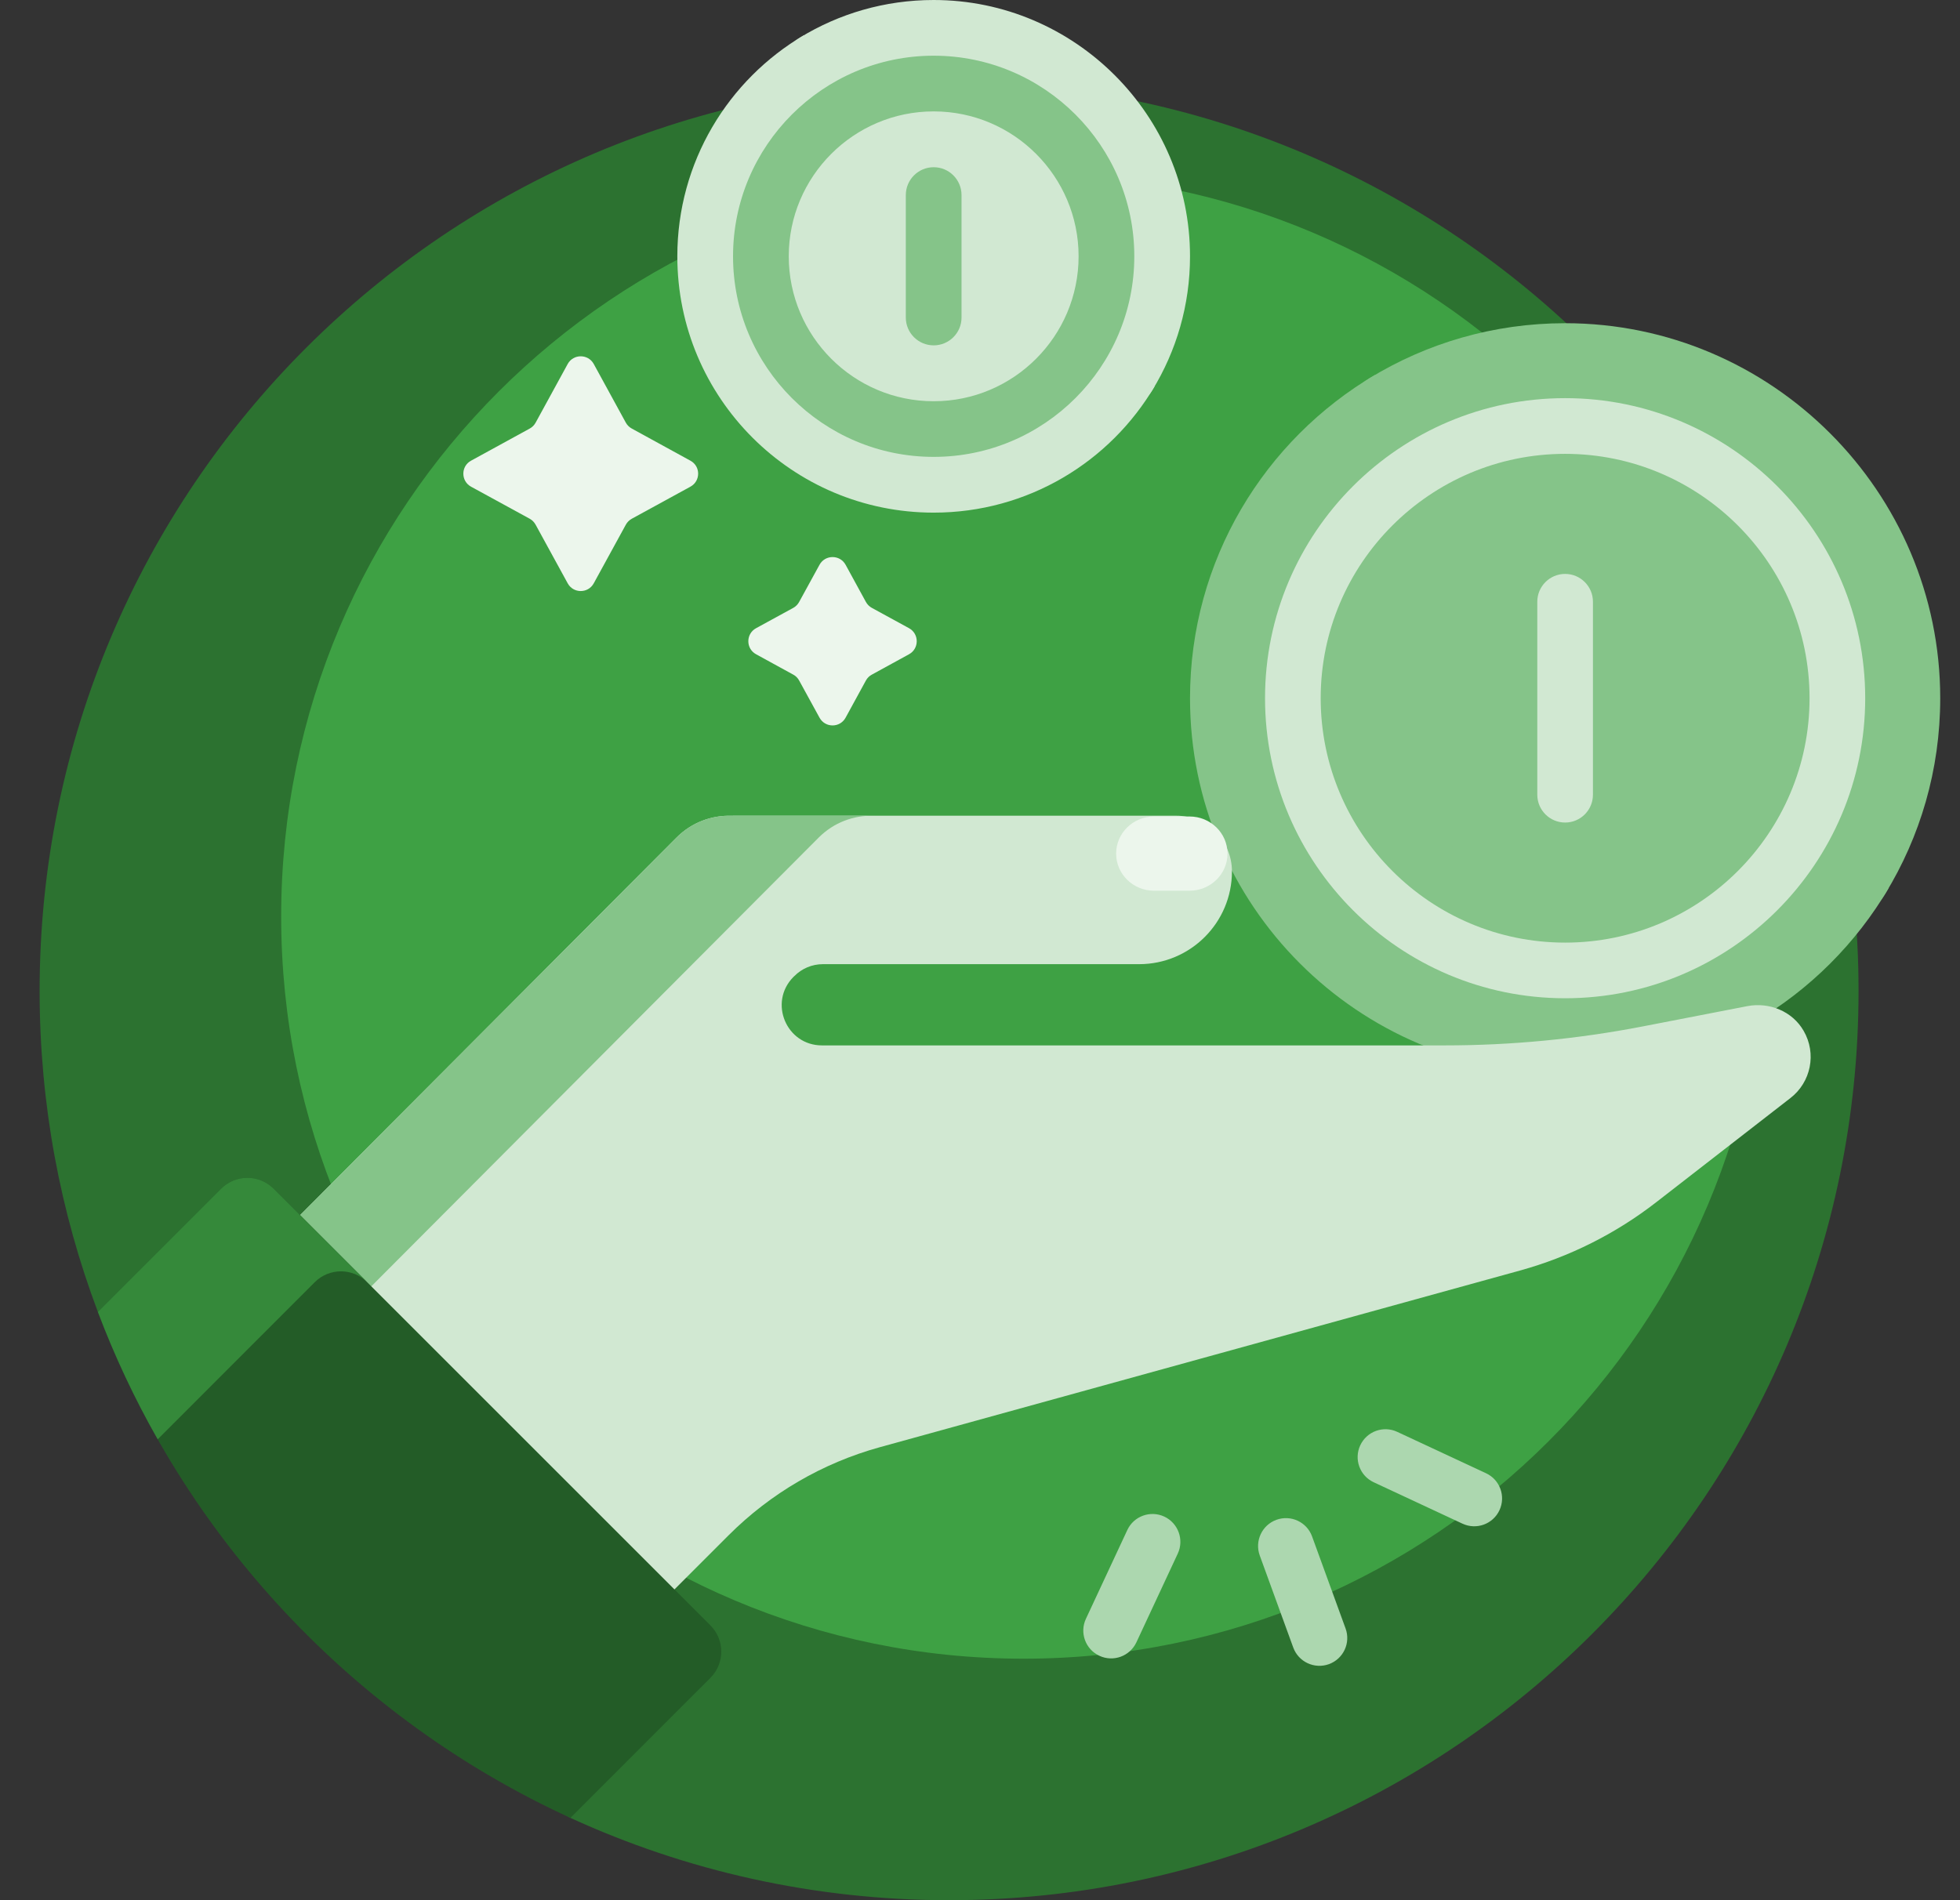 <svg width="33" height="32" viewBox="0 0 33 32" fill="none" xmlns="http://www.w3.org/2000/svg">
<rect x="0" y="0" width="33" height="32" fill="#333333" stroke="none"/>
<path d="M31.292 16.688C31.292 25.144 24.436 32 15.979 32C13.704 32 11.545 31.504 9.604 30.614C9.296 30.473 9.547 29.853 9.251 29.692C6.244 28.064 3.843 25.458 2.475 22.301C2.379 22.078 1.734 22.321 1.648 22.093C1.014 20.412 0.667 18.59 0.667 16.688C0.667 8.231 7.522 1.375 15.979 1.375C24.436 1.375 31.292 8.231 31.292 16.688Z" fill="#2C7230"/>
<path d="M29.734 15.433C29.734 22.337 24.137 27.933 17.234 27.933C10.33 27.933 4.734 22.337 4.734 15.433C4.734 8.53 10.33 2.933 17.234 2.933C24.137 2.933 29.734 8.53 29.734 15.433Z" fill="#3EA144"/>
<path d="M19.603 25.54C19.837 25.65 19.939 25.928 19.83 26.163L19.133 27.658C19.023 27.892 18.744 27.994 18.51 27.884C18.275 27.775 18.174 27.496 18.283 27.262L18.98 25.767C19.089 25.532 19.368 25.431 19.603 25.54ZM21.491 25.594C21.247 25.683 21.122 25.952 21.21 26.195L21.774 27.745C21.863 27.988 22.132 28.113 22.375 28.025C22.619 27.936 22.744 27.667 22.655 27.424L22.091 25.874C22.003 25.631 21.734 25.506 21.491 25.594ZM23.525 24.113C23.29 24.003 23.012 24.105 22.902 24.34C22.793 24.574 22.894 24.853 23.129 24.962L24.623 25.659C24.858 25.769 25.137 25.667 25.246 25.433C25.356 25.198 25.254 24.919 25.02 24.81L23.525 24.113Z" fill="#ACD7AF"/>
<path d="M32.667 11.758C32.667 12.965 32.329 14.092 31.742 15.051C31.656 15.191 31.538 15.309 31.398 15.394C30.44 15.981 29.312 16.319 28.106 16.319C24.63 16.319 21.791 13.48 21.791 10.004C21.791 8.798 22.128 7.671 22.715 6.713C22.801 6.572 22.92 6.454 23.06 6.368C24.019 5.781 25.146 5.443 26.352 5.443C29.828 5.443 32.667 8.282 32.667 11.758Z" fill="#85C489"/>
<path d="M31.801 14.952C30.704 16.82 28.674 18.074 26.351 18.074C22.864 18.074 20.036 15.246 20.036 11.758C20.036 9.436 21.29 7.406 23.158 6.309C22.607 7.246 22.292 8.338 22.292 9.503C22.292 12.991 25.119 15.818 28.607 15.818C29.772 15.818 30.864 15.503 31.801 14.952Z" fill="#85C489"/>
<path d="M26.352 6.705C23.565 6.705 21.299 8.972 21.299 11.758C21.299 14.545 23.565 16.811 26.352 16.811C29.138 16.811 31.404 14.545 31.404 11.758C31.404 8.972 29.138 6.705 26.352 6.705ZM26.352 15.874C24.082 15.874 22.236 14.028 22.236 11.758C22.236 9.489 24.082 7.643 26.352 7.643C28.621 7.643 30.467 9.489 30.467 11.758C30.467 14.028 28.621 15.874 26.352 15.874ZM26.82 10.133V13.383C26.82 13.642 26.61 13.852 26.352 13.852C26.093 13.852 25.883 13.642 25.883 13.383V10.133C25.883 9.875 26.093 9.665 26.352 9.665C26.61 9.665 26.82 9.875 26.82 10.133Z" fill="#D1E8D2"/>
<path d="M20.036 4.316C20.036 5.141 19.805 5.911 19.404 6.567C19.345 6.662 19.265 6.743 19.169 6.801C18.514 7.202 17.743 7.434 16.919 7.434C14.543 7.434 12.602 5.493 12.602 3.117C12.602 2.293 12.834 1.523 13.234 0.868C13.293 0.772 13.374 0.691 13.47 0.632C14.125 0.231 14.896 0 15.72 0C18.096 0 20.036 1.94 20.036 4.316Z" fill="#D1E8D2"/>
<path d="M19.444 6.499C18.695 7.776 17.307 8.633 15.72 8.633C13.336 8.633 11.404 6.7 11.404 4.316C11.404 2.729 12.261 1.342 13.537 0.592C13.28 5.932 18.804 6.875 19.444 6.499Z" fill="#D1E8D2"/>
<path d="M15.72 0.938C13.857 0.938 12.342 2.454 12.342 4.316C12.342 6.179 13.857 7.694 15.72 7.694C17.582 7.694 19.098 6.179 19.098 4.316C19.098 2.454 17.582 0.938 15.72 0.938ZM15.72 6.757C14.374 6.757 13.28 5.662 13.28 4.316C13.28 2.971 14.374 1.876 15.72 1.876C17.066 1.876 18.16 2.971 18.16 4.316C18.16 5.662 17.066 6.757 15.72 6.757ZM16.189 3.285V5.348C16.189 5.606 15.979 5.816 15.72 5.816C15.461 5.816 15.251 5.606 15.251 5.348V3.285C15.251 3.026 15.461 2.816 15.72 2.816C15.979 2.816 16.189 3.026 16.189 3.285Z" fill="#85C489"/>
<path d="M30.147 18.49L27.888 20.244C27.205 20.775 26.424 21.167 25.589 21.397L14.812 24.372C13.85 24.638 12.974 25.148 12.268 25.854L9.091 29.031L2.636 22.888L11.391 14.104C11.645 13.85 11.98 13.728 12.313 13.738C12.325 13.738 12.338 13.737 12.351 13.737H19.804C20.322 13.737 20.742 14.157 20.742 14.675C20.742 15.538 20.042 16.237 19.179 16.237H13.854C13.673 16.237 13.5 16.31 13.373 16.439L13.357 16.454C12.936 16.882 13.239 17.605 13.839 17.605H24.326C25.443 17.605 26.558 17.498 27.655 17.286L29.418 16.944C29.79 16.872 30.178 17.031 30.367 17.359C30.59 17.744 30.489 18.224 30.147 18.49Z" fill="#D1E8D2"/>
<path d="M14.744 13.737C14.732 13.737 14.719 13.738 14.707 13.738C14.374 13.728 14.039 13.85 13.785 14.104L5.03 22.888H2.636L11.391 14.104C11.645 13.85 11.98 13.728 12.313 13.738C12.325 13.738 12.338 13.737 12.351 13.737H14.744Z" fill="#85C489"/>
<path d="M20.028 15H19.43C19.078 15 18.792 14.72 18.792 14.375C18.792 14.03 19.078 13.75 19.43 13.75H20.028C20.381 13.75 20.667 14.03 20.667 14.375C20.667 14.72 20.381 15 20.028 15Z" fill="#ECF6EC"/>
<path d="M3.723 20.018C3.967 19.774 4.363 19.774 4.607 20.018L11.961 27.372C12.205 27.616 12.205 28.012 11.961 28.256L9.604 30.614C5.953 28.94 3.075 25.873 1.648 22.093L3.723 20.018Z" fill="#235C27"/>
<path d="M6.183 21.593C5.939 21.349 5.543 21.349 5.299 21.593L3.224 23.669L2.655 24.238C2.266 23.554 1.929 22.837 1.648 22.093L3.723 20.018C3.967 19.774 4.363 19.774 4.607 20.018L6.183 21.593Z" fill="#35893A"/>
<path d="M11.624 8.196L10.637 8.736C10.595 8.759 10.56 8.794 10.537 8.836L9.997 9.823C9.902 9.997 9.653 9.997 9.558 9.823L9.018 8.836C8.995 8.794 8.961 8.759 8.919 8.736L7.931 8.196C7.758 8.101 7.758 7.852 7.931 7.758L8.919 7.217C8.961 7.194 8.995 7.16 9.018 7.118L9.558 6.13C9.653 5.957 9.902 5.957 9.997 6.13L10.537 7.118C10.56 7.16 10.595 7.194 10.637 7.217L11.624 7.758C11.798 7.852 11.798 8.101 11.624 8.196ZM15.305 10.579L14.679 10.237C14.637 10.214 14.602 10.179 14.579 10.137L14.237 9.511C14.142 9.338 13.893 9.338 13.798 9.511L13.455 10.137C13.432 10.179 13.398 10.214 13.356 10.237L12.73 10.579C12.556 10.674 12.556 10.923 12.73 11.018L13.356 11.361C13.398 11.383 13.432 11.418 13.455 11.46L13.798 12.086C13.893 12.26 14.142 12.26 14.237 12.086L14.579 11.46C14.602 11.418 14.637 11.383 14.679 11.361L15.305 11.018C15.478 10.923 15.478 10.674 15.305 10.579Z" fill="#ECF6EC"/>
</svg>
